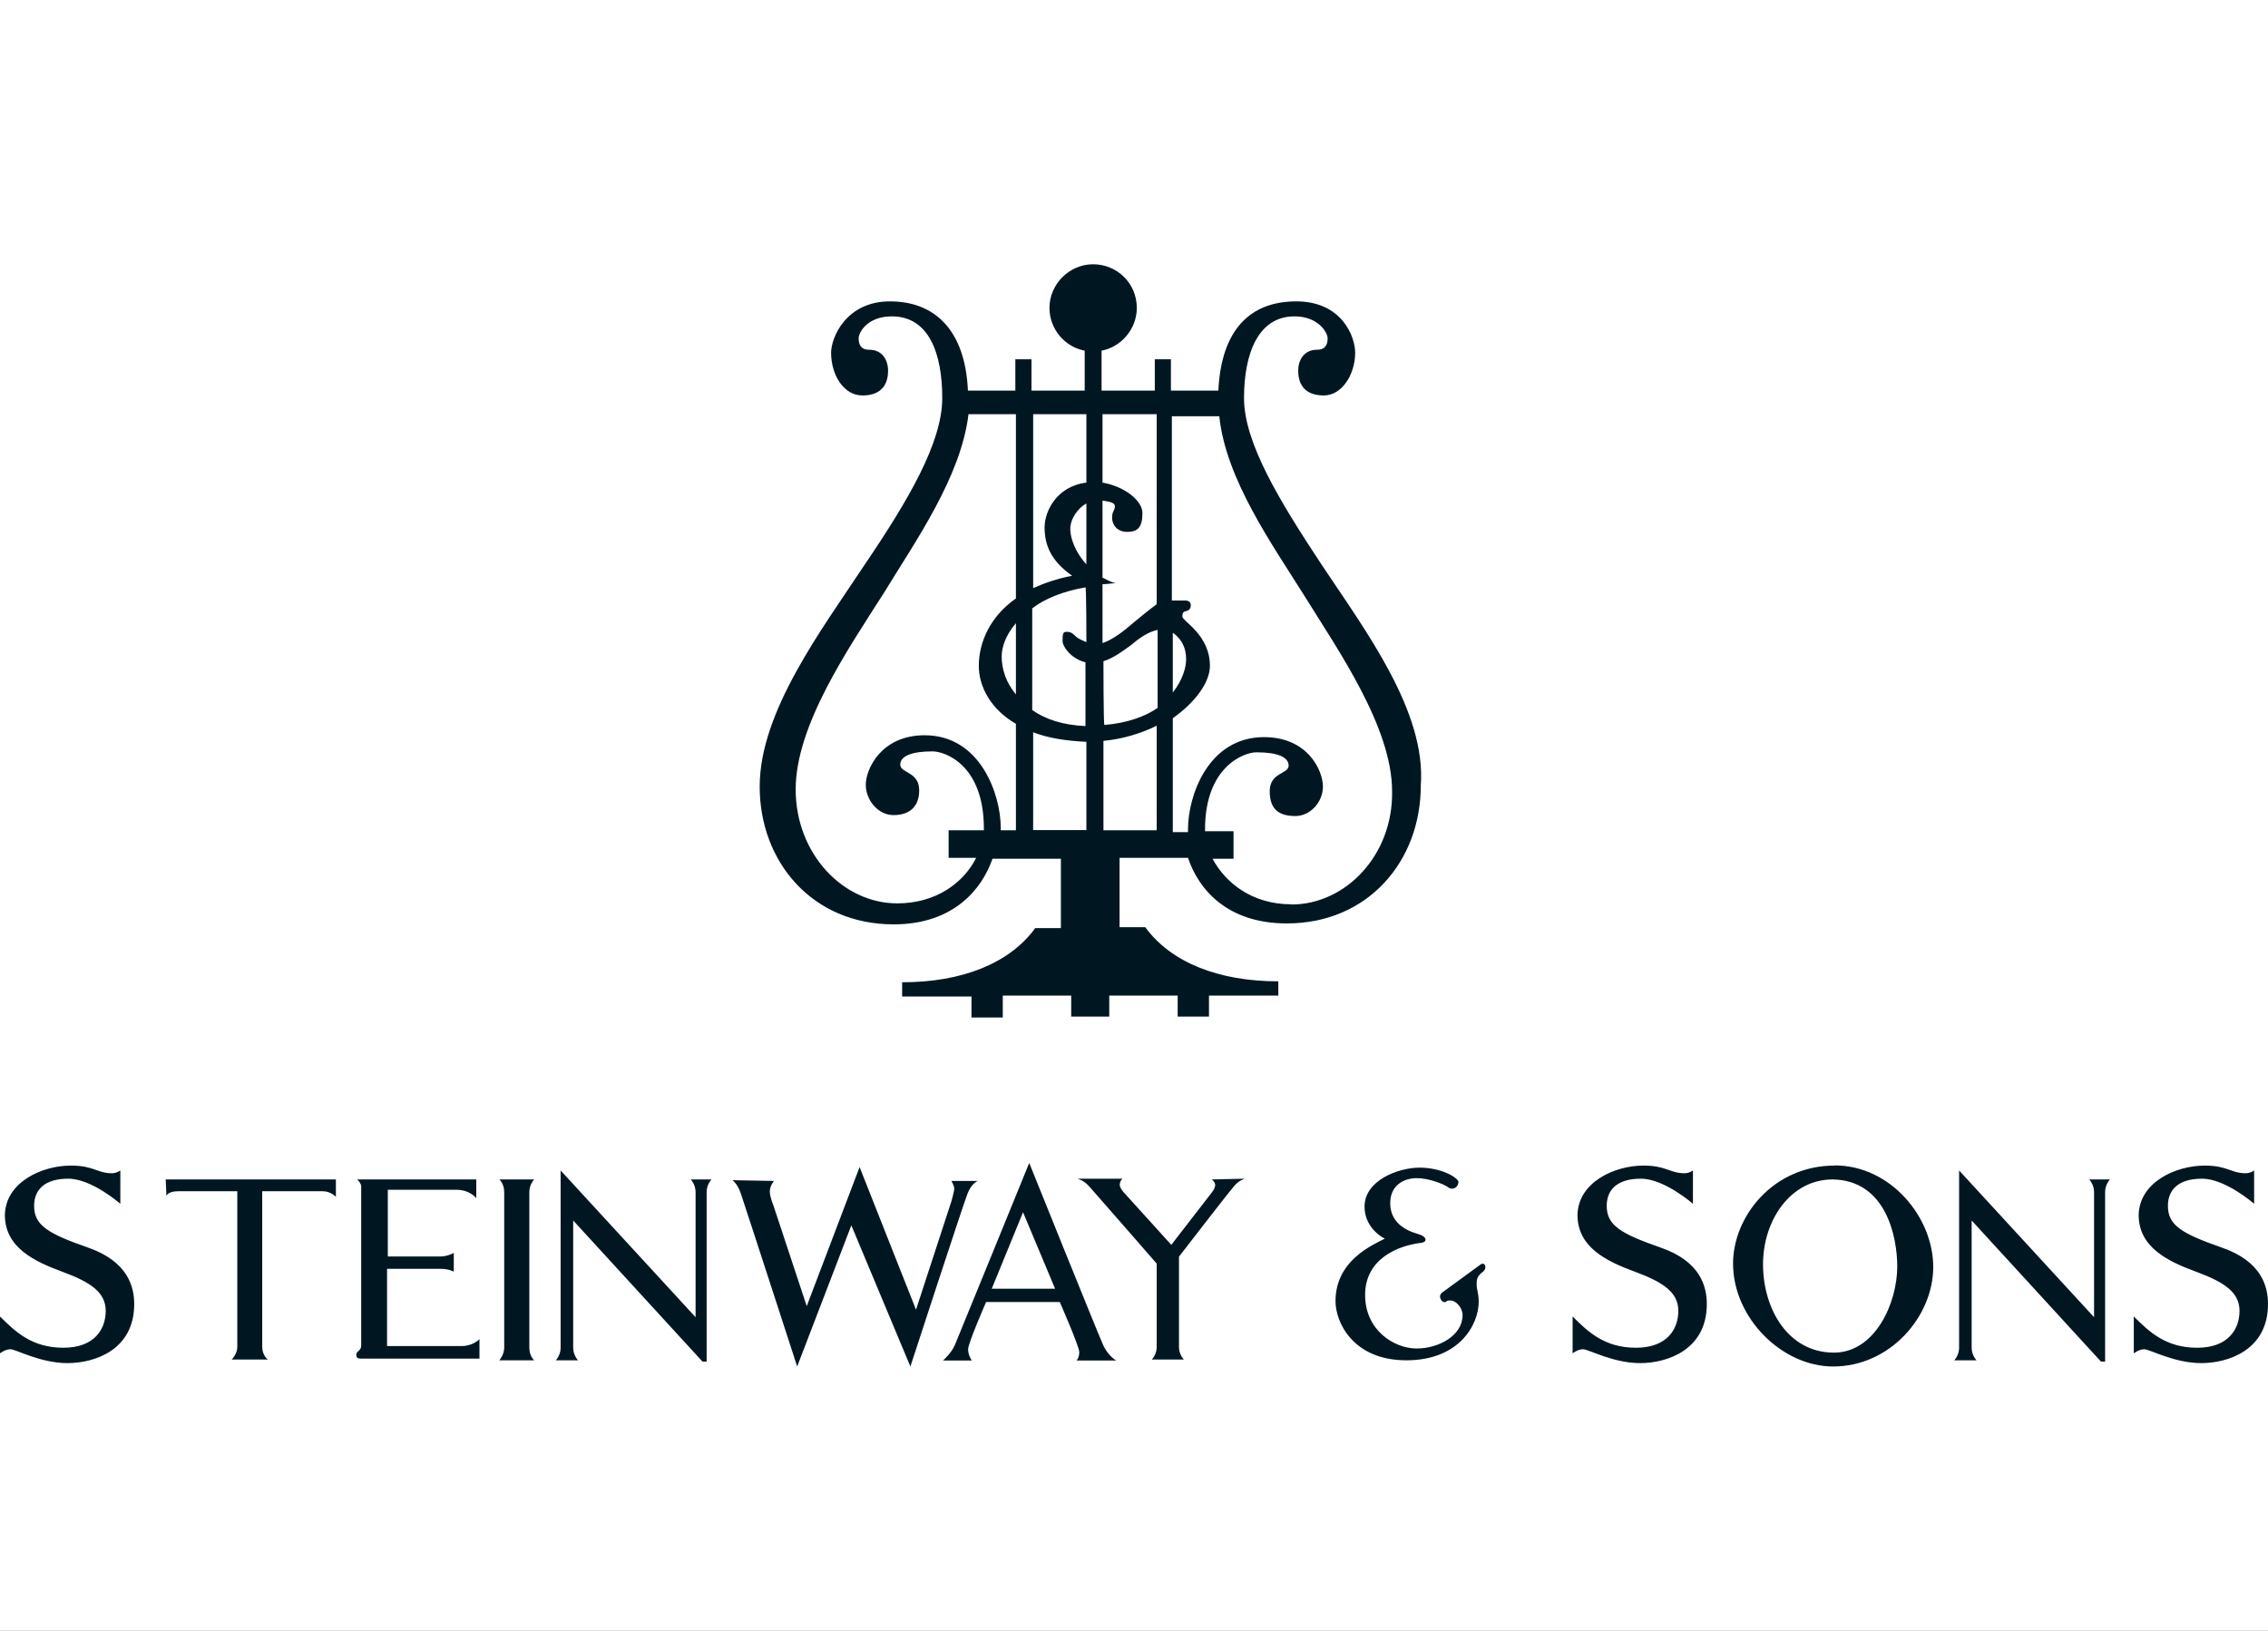 <svg width="121" height="87" viewBox="0 0 121 87" fill="none" xmlns="http://www.w3.org/2000/svg">
<rect x="0" y="0" width="121" height="87" fill="#808080" stroke="none"/>
<g clip-path="url(#clip0_804_394)">
<path d="M121 0H0V87H121V0Z" fill="white"/>
<path d="M64.64 62.93C64.64 62.93 64.83 63.04 64.83 63.23C64.83 63.42 64.64 63.64 64.64 63.64L62.49 66.42L60 63.67C60 63.67 59.74 63.41 59.74 63.22C59.74 63 59.89 62.89 59.89 62.89H57.48C57.48 62.89 57.81 62.96 58.11 63.3C58.41 63.63 61.71 67.42 61.71 67.42V71.87C61.71 72.28 61.45 72.54 61.45 72.54H63.16C63.16 72.54 62.9 72.28 62.9 71.87V67.05C62.9 67.05 65.53 63.64 65.83 63.3C66.09 62.97 66.42 62.89 66.42 62.89L64.64 62.93ZM51.84 72.58C51.84 72.58 51.65 72.32 51.65 71.99C51.65 71.66 52.61 69.47 52.61 69.47H56.54C56.54 69.47 57.58 71.84 57.58 72.14C57.58 72.47 57.43 72.59 57.43 72.59H59.55C59.55 72.59 59.07 72.33 58.81 71.66C58.51 70.99 54.91 62.05 54.91 62.05C54.91 62.05 51.13 71.33 50.94 71.77C50.75 72.21 50.31 72.59 50.31 72.59H51.83L51.84 72.58ZM52.91 68.76L54.58 64.68L56.29 68.76H52.91ZM39.07 62.97C39.07 62.97 39.33 63.12 39.52 63.67C39.71 64.22 42.53 72.91 42.53 72.91L45.42 65.38L48.57 72.91C48.57 72.91 51.39 64.26 51.61 63.71C51.83 63.12 52.17 63.01 52.17 63.01H50.76C50.76 63.01 50.91 63.27 50.91 63.42C50.91 63.57 50.76 64.09 50.76 64.09L48.87 69.88L45.86 62.27L43.04 69.69L41.26 64.31C41.26 64.31 41.07 63.86 41.07 63.57C41.07 63.28 41.29 63.01 41.29 63.01L39.06 62.97H39.07ZM36.85 62.93C36.85 62.93 37.11 63.19 37.11 63.6V70.28L29.91 62.45V71.91C29.91 72.32 29.65 72.58 29.65 72.58H30.84C30.84 72.58 30.58 72.32 30.58 71.91V65.12L37.48 72.65H37.7V63.6C37.7 63.19 37.96 62.93 37.96 62.93H36.85ZM26.64 62.93H28.5C28.5 62.93 28.24 63.19 28.24 63.6V71.91C28.24 72.36 28.5 72.58 28.5 72.58H26.64C26.64 72.58 26.9 72.28 26.9 71.91V63.6C26.9 63.15 26.64 62.93 26.64 62.93ZM19.07 62.93H25.41V63.93C25.41 63.93 25.08 63.48 24.33 63.48H20.69V67.04H23.51C23.88 67.04 24.21 66.85 24.21 66.85V67.85C24.21 67.85 23.95 67.7 23.51 67.7H20.65V71.82H24.62C25.25 71.82 25.58 71.45 25.58 71.45V72.49H19.27C19.08 72.49 19.01 72.45 19.01 72.27C19.01 72.09 19.27 72.08 19.27 71.79V63.37C19.31 63.15 19.05 62.92 19.05 62.92L19.07 62.93ZM8.83 62.93H17.92V63.86C17.92 63.86 17.66 63.56 17.22 63.56H13.99V71.87C13.99 72.32 14.29 72.54 14.29 72.54H12.36C12.36 72.54 12.66 72.24 12.66 71.87V63.56H9.51C8.92 63.56 8.88 63.82 8.88 63.82L8.84 62.93H8.83ZM3.78 62.19C5 62.19 5.19 62.6 5.97 62.6C6.23 62.6 6.42 62.45 6.42 62.45V64.23C6.42 64.23 4.9 62.89 3.64 62.89C2.38 62.89 1.82 63.48 1.82 64.34C1.82 65.38 2.56 65.82 4.71 66.57C6.82 67.31 7.16 68.65 7.16 69.58C7.16 72.03 5.05 72.73 3.6 72.73C2.15 72.73 0.85 71.99 0.56 71.99C0.27 71.99 0 72.21 0 72.21V70.24C0.82 71.06 1.71 71.91 3.38 71.91C5.05 71.91 5.64 70.91 5.64 69.94C5.64 68.97 4.86 68.42 3.34 67.86C1.82 67.3 0.26 66.56 0.26 64.82C0.3 63.08 2.23 62.19 3.78 62.19ZM87.68 62.19C88.9 62.19 89.09 62.6 89.87 62.6C90.13 62.6 90.32 62.45 90.32 62.45V64.23C90.32 64.23 88.8 62.89 87.54 62.89C86.28 62.89 85.72 63.48 85.72 64.34C85.72 65.38 86.46 65.82 88.61 66.57C90.73 67.31 91.06 68.65 91.06 69.58C91.06 72.03 88.94 72.73 87.5 72.73C86.06 72.73 84.75 71.99 84.46 71.99C84.17 71.99 83.9 72.21 83.9 72.21V70.24C84.72 71.06 85.61 71.91 87.28 71.91C88.95 71.91 89.54 70.91 89.54 69.94C89.54 68.97 88.76 68.42 87.24 67.86C85.72 67.3 84.16 66.56 84.16 64.82C84.2 63.08 86.13 62.19 87.68 62.19ZM117.62 62.19C118.84 62.19 119.03 62.6 119.81 62.6C120.07 62.6 120.26 62.45 120.26 62.45V64.23C120.26 64.23 118.74 62.89 117.48 62.89C116.22 62.89 115.66 63.48 115.66 64.34C115.66 65.38 116.4 65.82 118.55 66.57C120.67 67.31 121 68.65 121 69.58C121 72.03 118.88 72.73 117.44 72.73C116 72.73 114.69 71.99 114.4 71.99C114.11 71.99 113.84 72.21 113.84 72.21V70.24C114.66 71.06 115.55 71.91 117.22 71.91C118.89 71.91 119.48 70.91 119.48 69.94C119.48 68.97 118.7 68.42 117.18 67.86C115.66 67.3 114.1 66.56 114.1 64.82C114.14 63.08 116.07 62.19 117.63 62.19H117.62ZM111.46 62.93C111.46 62.93 111.72 63.19 111.72 63.6V70.28L104.52 62.45V71.91C104.52 72.32 104.26 72.58 104.26 72.58H105.45C105.45 72.58 105.19 72.32 105.19 71.91V65.12L112.09 72.65H112.31V63.6C112.31 63.19 112.57 62.93 112.57 62.93H111.46ZM97.88 62.19C94.61 62.19 92.46 64.9 92.46 67.42C92.46 70.31 95.06 72.91 97.8 72.91C100.84 72.91 103.14 70.24 103.14 67.6C103.14 64.96 100.88 62.18 97.87 62.18L97.88 62.19ZM101.22 67.57C101.22 69.54 100.03 72.17 97.84 72.17C95.39 72.17 94.06 69.83 94.06 67.46C94.06 65.09 95.54 62.93 97.77 62.93C100.63 62.97 101.22 66.01 101.22 67.57ZM75.73 62.3C74.62 62.3 72.8 62.97 72.8 64.38C72.8 65.34 73.5 65.9 73.88 66.09C73.25 66.42 71.25 67.24 71.25 69.43C71.25 70.54 72.18 72.58 75.03 72.58C77.88 72.58 78.89 70.65 78.89 69.46C78.89 68.98 78.78 68.83 78.78 68.53C78.78 68.23 78.82 68.08 79.11 67.86C79.37 67.67 79.22 67.27 78.96 67.49C78.7 67.68 77.29 68.71 77.03 68.9C76.77 69.05 76.81 69.23 76.88 69.35C76.95 69.47 77.07 69.5 77.14 69.46C77.21 69.39 77.25 69.39 77.4 69.39C77.66 69.39 78.03 69.76 78.03 70.17C78.03 71.25 76.77 71.95 75.58 71.95C74.39 71.95 72.83 70.99 72.83 69.09C72.83 67.19 74.54 66.46 75.84 66.31C76.14 66.27 76.17 65.98 75.62 65.83C74.95 65.64 74.17 65.2 74.17 64.2C74.17 63.2 74.95 62.86 75.58 62.86C76.21 62.86 76.99 63.16 77.25 63.34C77.47 63.53 77.81 63.38 77.81 63.04C77.7 62.78 76.85 62.3 75.73 62.3ZM68.9 48.25C66.82 48.25 65.4 47.13 64.69 45.82H65.81V44.35H64.29V44.25C64.29 40.9 66.37 40.14 67.03 40.14C68.15 40.14 68.75 40.39 68.75 40.85C68.75 41.31 67.74 41.2 67.74 42.22C67.74 43.24 68.3 43.54 69.11 43.54C69.92 43.54 70.58 42.78 70.58 41.97C70.58 41.11 69.77 39.33 67.44 39.33C64.45 39.33 63.38 42.47 63.38 44.25V44.4H62.57V38.32C63.79 37.46 64.55 36.39 64.55 35.53C64.55 33.86 63.08 33.15 63.08 32.89C63.08 32.63 63.18 32.64 63.33 32.59C63.48 32.54 63.53 32.44 63.53 32.29C63.53 32.14 63.43 32.04 63.23 32.04H62.52V22.21H65.05C65.4 25.56 67.84 29 69.56 31.74C71.38 34.68 74.27 38.79 74.27 42.23C74.32 45.63 71.79 48.26 68.9 48.26V48.25ZM47.67 43.49C48.48 43.49 49.04 43.08 49.04 42.17C49.04 41.16 48.03 41.26 48.03 40.8C48.03 40.34 48.64 40.09 49.75 40.09C50.41 40.09 52.49 40.8 52.49 44.2V44.3H50.61V45.77H52.08C51.42 47.09 49.95 48.2 47.87 48.2C44.98 48.2 42.45 45.56 42.45 42.12C42.45 38.68 45.29 34.57 47.16 31.63C48.83 28.89 51.27 25.45 51.67 22.1H54.2V31.93C52.83 32.89 52.22 34.26 52.22 35.53C52.22 36.65 52.88 37.86 54.2 38.62V44.3H53.39V44.15C53.39 42.43 52.33 39.23 49.33 39.23C47 39.23 46.19 41.05 46.19 41.87C46.19 42.69 46.85 43.49 47.66 43.49H47.67ZM57.96 22.1V25.75C56.34 25.95 55.73 27.32 55.73 28.13C55.73 29.04 56.03 29.9 57.2 30.72C56.39 30.87 55.68 31.13 55.12 31.38V22.1C55.07 22.1 57.96 22.1 57.96 22.1ZM62.57 33.76C62.92 34.01 63.28 34.42 63.28 35.18C63.28 35.64 63.08 36.3 62.57 36.95V33.76ZM58.87 39.53C59.93 39.43 60.9 39.12 61.71 38.72V44.3H58.87V39.54V39.53ZM57.96 39.58V44.29H55.12V39.07C55.88 39.37 56.84 39.53 57.96 39.58ZM54.2 37.05C53.69 36.44 53.44 35.73 53.44 35.02C53.44 34.56 53.64 33.9 54.2 33.25V37.05ZM57.96 34.26C57.71 34.16 57.5 34.06 57.4 33.96C57.2 33.76 57.1 33.71 56.89 33.71C56.68 33.71 56.69 33.91 56.69 34.22C56.69 34.47 57.1 35.13 57.91 35.34V38.74C56.74 38.69 55.78 38.39 55.07 37.88V32.46C55.73 31.95 56.69 31.55 57.91 31.34C57.96 31.29 57.96 34.28 57.96 34.28V34.26ZM57.96 30.11C57.35 29.45 57.1 28.69 57.1 28.23C57.1 27.67 57.51 27.11 57.96 26.86V30.1V30.11ZM58.87 35.28C59.38 35.13 59.93 34.72 60.34 34.42C60.75 34.07 61.25 33.71 61.76 33.61V37.77C61.1 38.23 60.14 38.58 58.92 38.68C58.87 38.68 58.87 35.28 58.87 35.28ZM61.71 22.1V32.24C61.36 32.49 60.8 32.95 60.44 33.25C59.98 33.66 59.32 34.16 58.82 34.31V31.17C59.07 31.17 59.28 31.12 59.53 31.12C59.28 31.07 59.02 30.92 58.82 30.82V26.71C59.17 26.76 59.48 26.81 59.48 27.01C59.48 27.26 59.33 27.26 59.33 27.62C59.33 27.98 59.58 28.38 60.14 28.38C60.7 28.38 60.95 28.13 60.95 27.37C60.95 26.71 59.99 25.95 58.82 25.75V22.1C58.87 22.1 61.71 22.1 61.71 22.1ZM70.53 30.16C68.25 26.71 66.37 23.62 66.37 21.24C66.37 18.86 67.13 16.88 69.06 16.88C70.33 16.88 70.83 17.74 70.83 18.05C70.83 18.36 70.73 18.66 70.27 18.66C69.56 18.66 69.26 19.22 69.26 19.78C69.26 20.39 69.51 21.1 70.63 21.1C71.59 21.1 72.3 19.98 72.3 18.82C72.3 17.96 71.59 16.08 69.16 16.08C66.73 16.08 65.16 17.55 65 20.84H62.47V19.17H61.61V20.84H58.77V18.71C59.83 18.51 60.65 17.54 60.65 16.43C60.65 15.11 59.59 14.1 58.32 14.1C57.05 14.1 55.99 15.16 55.99 16.43C55.99 17.55 56.8 18.51 57.87 18.71V20.84H55.03V19.17H54.17V20.84H51.64C51.49 17.55 49.82 16.08 47.48 16.08C45.14 16.08 44.34 18.01 44.34 18.82C44.34 19.99 45 21.1 46.01 21.1C47.13 21.1 47.38 20.39 47.38 19.78C47.38 19.22 47.08 18.66 46.37 18.66C45.91 18.66 45.81 18.36 45.81 18.05C45.81 17.74 46.27 16.88 47.58 16.88C49.56 16.88 50.27 18.86 50.27 21.24C50.27 23.62 48.45 26.71 46.11 30.16C43.83 33.61 40.53 37.97 40.53 41.97C40.53 45.97 43.32 49.32 47.68 49.32C50.87 49.32 52.39 47.44 52.95 45.82H56.6V49.52H55.23C53.86 51.4 51.33 52.41 48.13 52.41V53.17H51.83V54.29H53.5V53.12H57.15V54.24H59.18V53.12H62.83V54.24H64.5V53.12H68.2V52.36C65.01 52.36 62.47 51.35 61.1 49.47H59.73V45.77H63.38C63.94 47.44 65.46 49.27 68.65 49.27C73.01 49.27 75.8 45.92 75.8 41.92C76.1 37.97 72.86 33.66 70.53 30.16Z" fill="#001722"/>
</g>
<defs>
<clipPath id="clip0_804_394">
<rect width="121" height="87" fill="white"/>
</clipPath>
</defs>
</svg>
